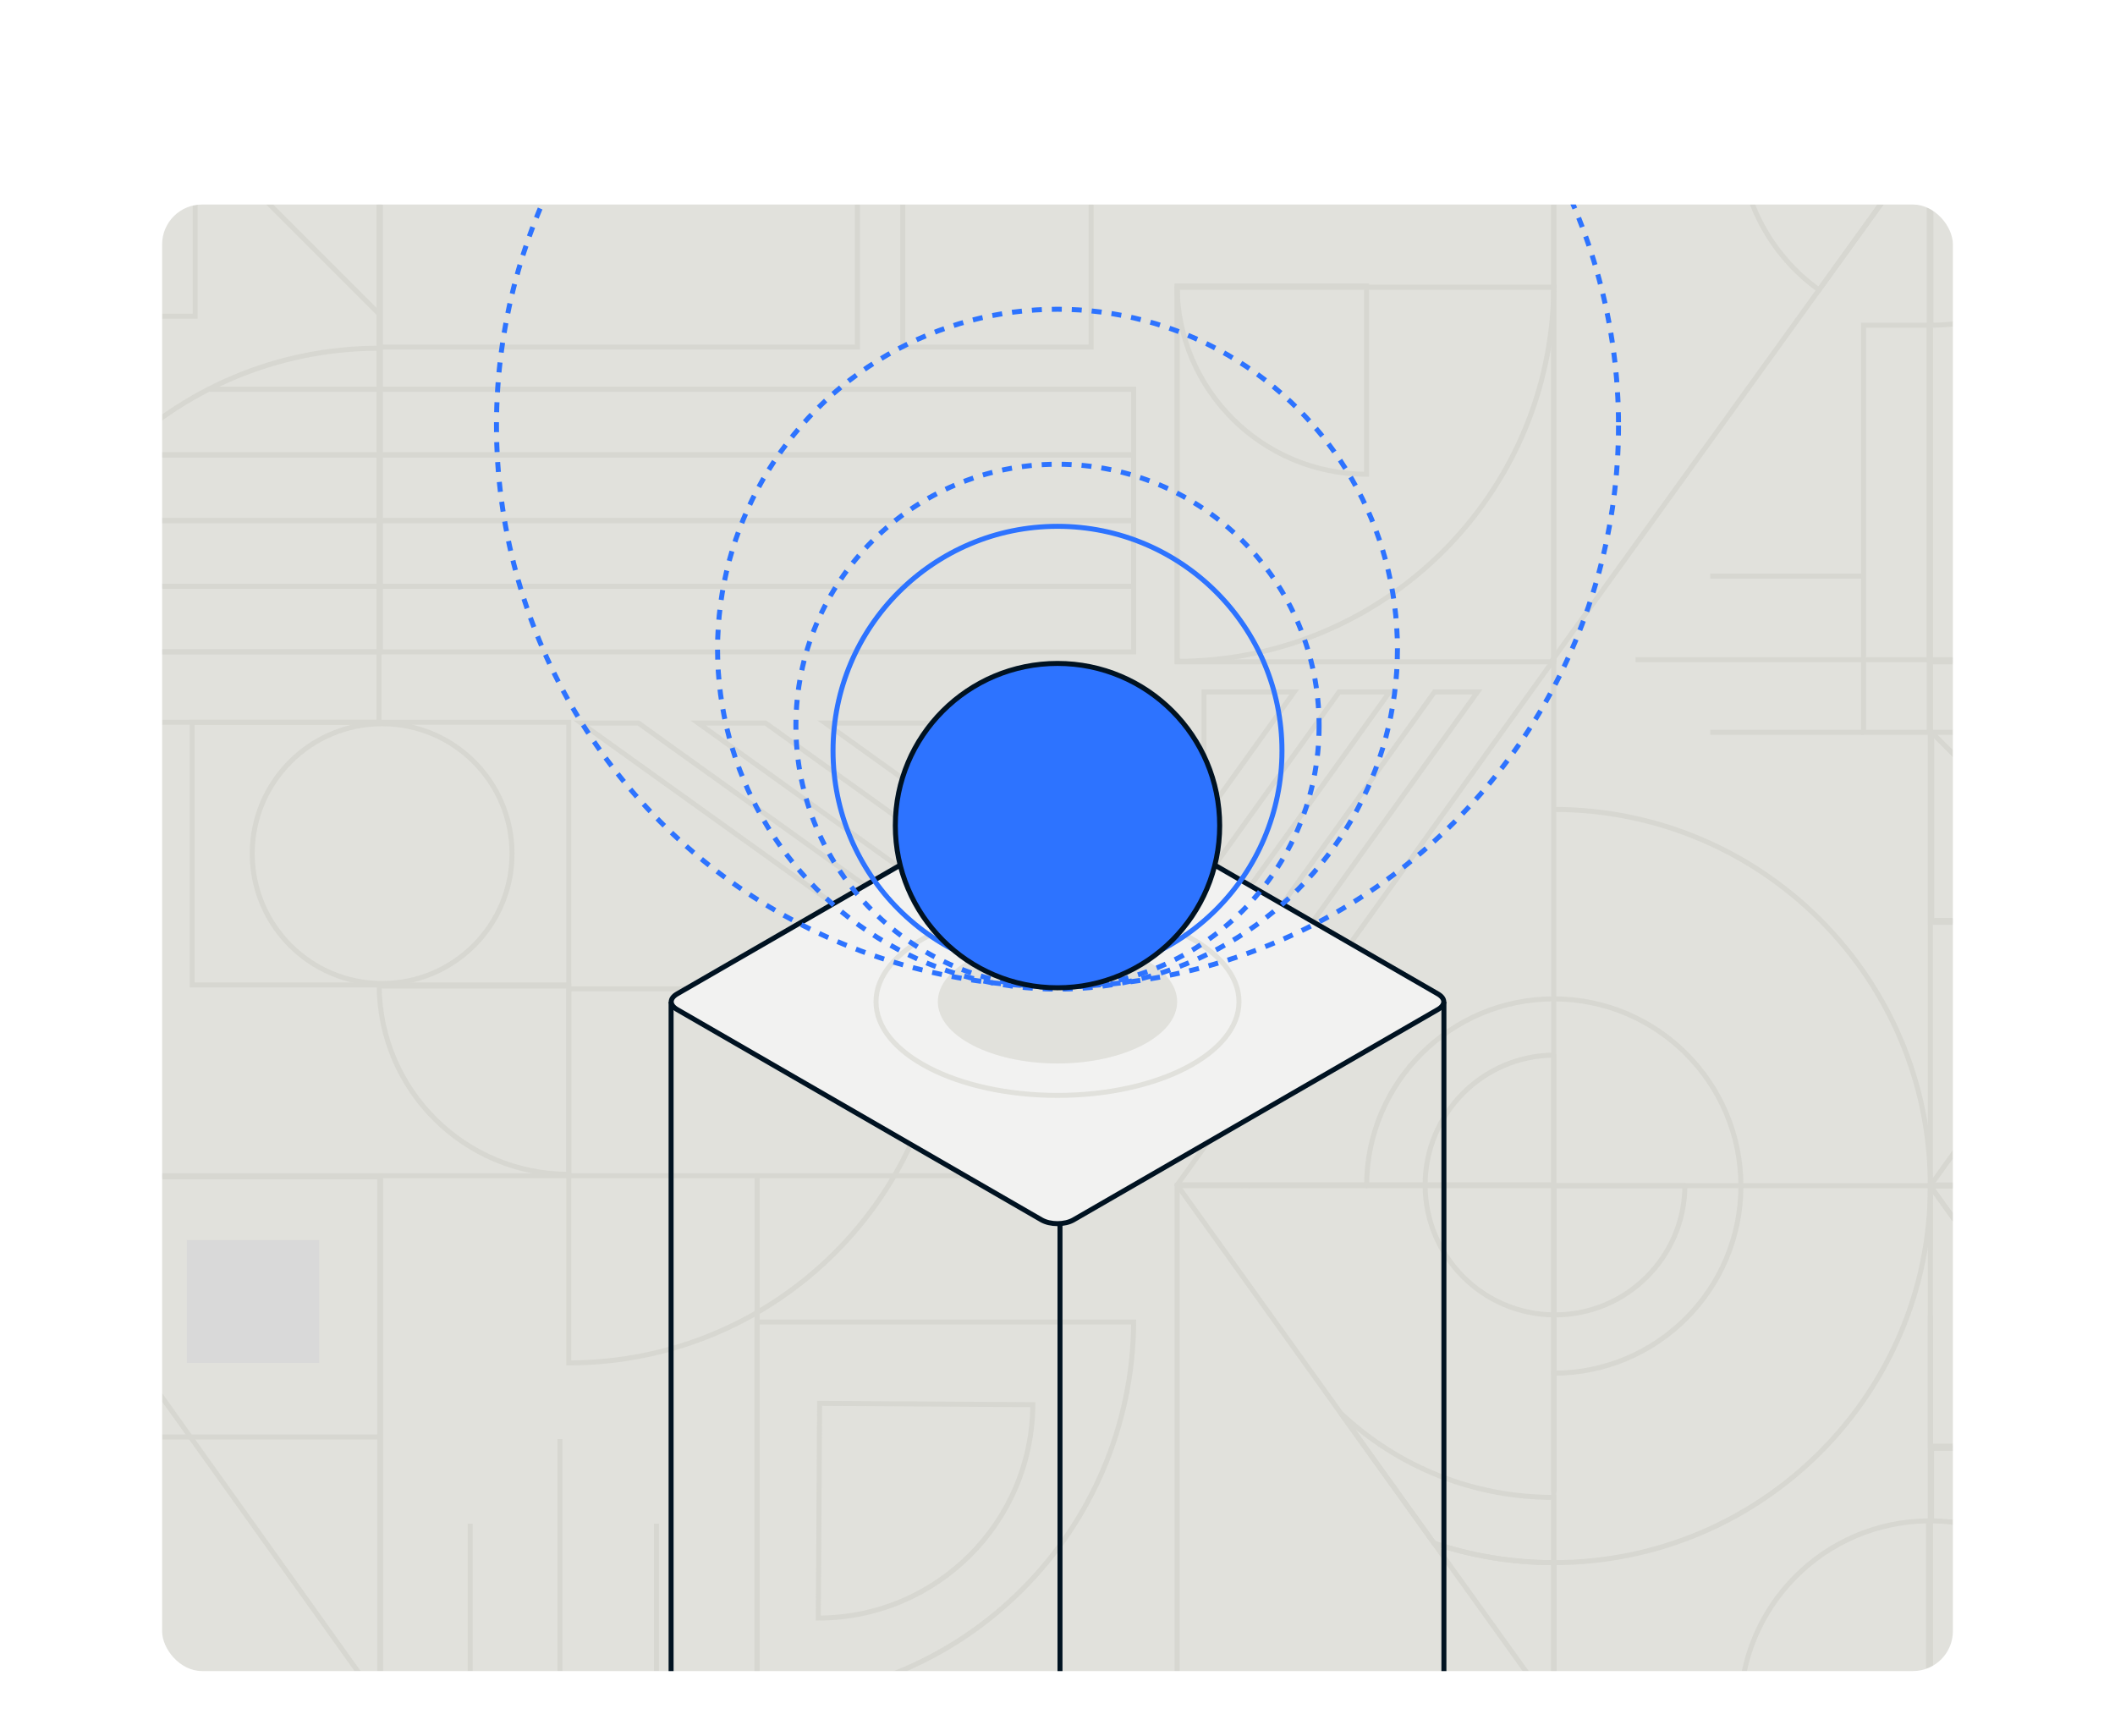 <svg width="424" height="348" viewBox="0 0 424 348" fill="none" xmlns="http://www.w3.org/2000/svg">
<rect width="424" height="348" fill="white"/>
<g filter="url(#filter0_dd_4692_484)">
<g clip-path="url(#clip0_4692_484)">
<rect x="32.5" y="27" width="359" height="294" rx="8" fill="#E1E1DC"/>
<g opacity="0.2">
<path d="M424.837 170.905L386.986 170.905L386.986 118.394L386.986 118.253L462.486 118.253L462.486 118.394" stroke="#AEAEA4" stroke-miterlimit="10"/>
<path d="M386.986 223.556L386.986 223.769L396.205 236.626L396.27 236.719L462.486 236.719L462.486 223.556L386.986 223.556Z" stroke="#AEAEA4" stroke-miterlimit="10"/>
<path d="M386.986 249.788L386.986 249.693" stroke="#AEAEA4" stroke-miterlimit="10"/>
<path d="M386.986 236.719L386.986 236.625" stroke="#AEAEA4" stroke-miterlimit="10"/>
<path d="M386.755 51.204L386.755 132.801L373.592 132.801L373.592 51.204L386.755 51.204Z" stroke="#AEAEA4" stroke-miterlimit="10"/>
<path d="M386.986 262.856L386.986 262.762L386.986 249.788L386.986 249.693" stroke="#AEAEA4" stroke-miterlimit="10"/>
<path d="M414.943 262.763L462.486 262.763L462.486 262.856L462.486 275.926L424.38 275.926L386.986 275.926L386.986 262.856L386.986 262.763" stroke="#AEAEA4" stroke-miterlimit="10"/>
<path d="M424.894 328.93L424.894 276.279L387.189 276.279L387.189 276.342" stroke="#AEAEA4" stroke-miterlimit="10"/>
<path d="M387.23 132.801L424.98 132.801L424.98 170.551L387.23 170.551L387.23 132.801Z" stroke="#AEAEA4" stroke-miterlimit="10"/>
<path d="M387.23 290.888L387.23 276.349L424.893 276.349L424.98 276.349L424.98 328.766L424.915 328.766L424.893 328.766" stroke="#AEAEA4" stroke-miterlimit="10"/>
<path d="M373.592 118.254L386.755 118.254L386.755 51.204L386.755 13.454L364.66 44.123L311.486 117.934L311.255 118.254L311.486 118.254" stroke="#AEAEA4" stroke-miterlimit="10" stroke-linecap="round" stroke-linejoin="round"/>
<path d="M241.377 162.475L268.449 124.716L278.573 124.716L241.377 176.595L241.377 162.475Z" stroke="#AEAEA4" stroke-miterlimit="10"/>
<path d="M241.377 149.923L241.377 124.716L259.45 124.716L241.377 149.923Z" stroke="#AEAEA4" stroke-miterlimit="10"/>
<path d="M287.573 124.716L296.196 124.716L241.377 201.174L241.377 189.147L287.573 124.716Z" stroke="#AEAEA4" stroke-miterlimit="10"/>
<path d="M386.986 118.395L462.486 118.395L386.986 223.697L386.986 118.395Z" stroke="#AEAEA4" stroke-miterlimit="10" stroke-linecap="round" stroke-linejoin="round"/>
<path d="M235.988 223.554L235.988 223.556L311.486 223.556L311.486 118.253L311.384 118.394L311.182 118.679L267.811 179.168L267.809 179.17L255.117 196.873C255.117 196.875 255.115 196.875 255.115 196.877L235.988 223.554Z" stroke="#AEAEA4" stroke-miterlimit="10" stroke-linecap="round" stroke-linejoin="round"/>
<path d="M462.486 275.926L462.486 262.856L462.486 262.763L462.486 249.789L462.486 249.693L462.486 236.719L462.486 236.626L462.486 223.769L386.986 223.769L396.205 236.626L396.27 236.719L405.573 249.693L405.642 249.789L414.943 262.763L415.01 262.856L424.38 275.926L424.583 276.208" stroke="#AEAEA4" stroke-miterlimit="10" stroke-linecap="round" stroke-linejoin="round"/>
<path d="M311.486 299.269C303.091 299.269 295.017 297.9 287.475 295.369L311.486 328.859L311.486 299.269Z" stroke="#AEAEA4" stroke-miterlimit="10" stroke-linecap="round" stroke-linejoin="round"/>
<path d="M249.059 223.697L250.307 223.697" stroke="#AEAEA4" stroke-miterlimit="10" stroke-linecap="round" stroke-linejoin="round"/>
<path d="M311.486 284.946L311.486 273.464L311.486 272.47L311.486 261.288L311.486 249.592L311.486 223.697L311.486 223.556L285.7 223.556L273.966 223.556L262.965 223.556L261.972 223.556L250.309 223.556L249.061 223.556L235.988 223.556L235.986 223.556L235.988 223.558L236.087 223.697L254.553 249.451" stroke="#AEAEA4" stroke-miterlimit="10" stroke-linecap="round" stroke-linejoin="round"/>
<path d="M311.486 148.269C353.16 148.269 386.948 182.033 386.986 223.697L386.986 223.769C386.986 265.467 353.184 299.269 311.486 299.269L311.486 286.191L311.484 286.191C295.482 286.191 280.397 280.211 268.786 269.305L287.475 295.369" stroke="#AEAEA4" stroke-miterlimit="10"/>
<path d="M235.986 223.769L235.986 223.697C235.986 223.652 235.986 223.604 235.988 223.558L235.988 223.556L235.988 223.554" stroke="#AEAEA4" stroke-miterlimit="10"/>
<path d="M425.107 13.454C424.97 34.326 408.008 51.204 387.103 51.204L387.103 13.454L425.107 13.454Z" stroke="#AEAEA4" stroke-miterlimit="10"/>
<path d="M235.959 43.329C236.097 64.201 253.059 81.079 273.963 81.079L273.963 43.329L235.959 43.329Z" stroke="#AEAEA4" stroke-miterlimit="10"/>
<path d="M386.627 290.888C365.755 291.026 348.877 307.988 348.877 328.893L386.627 328.893L386.627 290.888Z" stroke="#AEAEA4" stroke-miterlimit="10"/>
<path d="M424.893 328.893L424.917 328.893C424.917 328.851 424.917 328.807 424.915 328.765C424.915 328.358 424.907 327.955 424.893 327.551C424.19 307.288 407.625 291.057 387.23 290.888" stroke="#AEAEA4" stroke-miterlimit="10"/>
<path d="M311.484 43.581C311.21 85.045 277.515 118.573 235.987 118.573L235.987 43.581L311.484 43.581Z" stroke="#AEAEA4" stroke-miterlimit="10"/>
<path d="M285.7 223.556L285.7 223.697C285.776 237.929 297.268 249.457 311.486 249.592C311.569 249.594 311.655 249.594 311.74 249.594C326.073 249.594 337.702 238.012 337.78 223.697L311.486 223.697L311.486 197.519C297.222 197.654 285.7 209.261 285.7 223.556Z" stroke="#AEAEA4" stroke-miterlimit="10" stroke-linecap="round" stroke-linejoin="round"/>
<path d="M273.964 223.697C273.964 223.649 273.964 223.604 273.966 223.556C274.079 202.931 290.835 186.247 311.484 186.247L311.486 186.247C332.185 186.249 348.968 203.008 349.005 223.697C349.005 223.721 349.005 223.745 349.005 223.769C349.005 244.489 332.209 261.286 311.486 261.288" stroke="#AEAEA4" stroke-miterlimit="10" stroke-linecap="round" stroke-linejoin="round"/>
<path d="M348.75 13.454L386.755 13.454L364.66 44.123C355.092 37.275 348.834 26.098 348.75 13.454Z" stroke="#AEAEA4" stroke-miterlimit="10"/>
<path d="M387.23 170.551L387.23 132.801L424.98 170.551L387.23 170.551Z" stroke="#AEAEA4" stroke-miterlimit="10" stroke-linecap="round" stroke-linejoin="round"/>
<path d="M373.592 118.253L327.886 118.253" stroke="#AEAEA4" stroke-miterlimit="10"/>
<path d="M373.592 101.496L342.855 101.496" stroke="#AEAEA4" stroke-miterlimit="10"/>
<path d="M373.592 132.801L342.855 132.801" stroke="#AEAEA4" stroke-miterlimit="10"/>
<path d="M462.486 118.253L462.486 118.394L462.486 118.678L462.281 118.678L386.986 118.678L386.986 118.394L386.986 118.253L386.986 13.376" stroke="#AEAEA4" stroke-miterlimit="10"/>
<path d="M311.486 118.678L311.486 118.394L311.486 118.253L311.486 117.933L311.486 13.376L386.986 13.376L386.986 118.678" stroke="#AEAEA4" stroke-miterlimit="10"/>
<path d="M311.486 13.376L311.486 117.933L311.486 118.253L311.486 118.394L311.486 118.678L235.986 118.678L235.986 118.394L235.986 44.499L235.986 43.329" stroke="#AEAEA4" stroke-miterlimit="10"/>
<path d="M386.986 236.719L386.986 236.626L386.986 223.769L386.986 223.697L462.486 223.697L462.486 223.769L462.486 236.626L462.486 236.719L462.486 249.693L462.486 249.789L462.486 262.763L462.486 262.856L462.486 275.925" stroke="#AEAEA4" stroke-miterlimit="10"/>
<path d="M386.986 329L386.986 275.925L386.986 262.856L386.986 262.762L386.986 249.788L386.986 249.693" stroke="#AEAEA4" stroke-miterlimit="10"/>
<path d="M311.486 329L311.486 328.859L311.486 299.269L311.486 286.191L311.486 284.946L311.486 273.464L311.486 272.47L311.486 261.288L311.486 249.592L311.486 223.697L337.78 223.697L349.005 223.697L360.515 223.697L361.508 223.697L372.663 223.697L373.908 223.697L386.986 223.697L386.986 223.769L386.986 236.626L386.986 236.719L386.986 249.693L386.986 249.789L386.986 262.763L386.986 262.856L386.986 275.925L386.986 329" stroke="#AEAEA4" stroke-miterlimit="10"/>
<path d="M311.486 284.946L311.486 273.464L311.486 272.47L311.486 261.288L311.486 249.592L311.486 223.697L285.7 223.697L273.964 223.697L262.965 223.697L261.972 223.697L250.307 223.697" stroke="#AEAEA4" stroke-miterlimit="10"/>
<path d="M254.553 249.451L268.786 269.305L287.475 295.369C295.017 297.9 303.091 299.269 311.486 299.269L311.486 328.859L311.486 329L235.986 329L235.986 223.769L235.986 223.697L236.087 223.697L249.059 223.697" stroke="#AEAEA4" stroke-miterlimit="10"/>
<path d="M1.902 116.685L75.985 116.685L76.273 116.685L151.773 116.685L227.273 116.685L227.275 116.685L227.275 103.522L227.273 103.522L151.773 103.522L76.273 103.522L75.985 103.522L5.764 103.522" stroke="#AEAEA4" stroke-miterlimit="10"/>
<path d="M12.545 90.359L75.985 90.359L76.273 90.359L151.773 90.359L227.273 90.359L227.273 103.522L151.773 103.522L76.273 103.522L75.985 103.522L5.764 103.522" stroke="#AEAEA4" stroke-miterlimit="10"/>
<path d="M12.545 90.359L75.985 90.359L76.273 90.359L151.773 90.359L227.273 90.359L227.273 77.196L227.271 77.196L151.773 77.196L76.273 77.196L75.985 77.196L23.336 77.196" stroke="#AEAEA4" stroke-miterlimit="10"/>
<path d="M41.686 64.033L75.985 64.033L76.273 64.033L151.773 64.033L227.271 64.033L227.271 77.196L151.773 77.196L76.273 77.196L75.985 77.196L23.335 77.196" stroke="#AEAEA4" stroke-miterlimit="10"/>
<path d="M38.523 130.801L114.023 130.801L114.023 183.453L38.523 183.453L38.523 130.801Z" stroke="#AEAEA4" stroke-miterlimit="10"/>
<path d="M180.979 17.831L218.729 17.831L218.729 55.582L180.979 55.582L180.979 17.831Z" stroke="#AEAEA4" stroke-miterlimit="10"/>
<path d="M75.984 55.582L75.984 17.831L171.882 17.832L171.882 55.582L75.984 55.582Z" stroke="#AEAEA4" stroke-miterlimit="10"/>
<path d="M76.128 221.922L0.917 221.922L76.128 327.221L76.128 221.922Z" stroke="#AEAEA4" stroke-miterlimit="10" stroke-linecap="round" stroke-linejoin="round"/>
<path d="M76.017 183.669C76.154 204.541 93.116 221.419 114.021 221.419L114.021 183.669L76.017 183.669Z" stroke="#AEAEA4" stroke-miterlimit="10"/>
<path d="M164.051 310.375C187.686 310.36 206.912 291.268 207.053 267.598L164.308 267.342L164.051 310.375Z" stroke="#AEAEA4" stroke-miterlimit="10"/>
<path d="M39.127 11.391C18.255 11.528 1.377 28.49 1.377 49.395L39.127 49.395L39.127 11.391Z" stroke="#AEAEA4" stroke-miterlimit="10"/>
<path d="M189.524 184.231C189.251 225.695 155.555 259.223 114.027 259.223L114.027 184.231L189.524 184.231Z" stroke="#AEAEA4" stroke-miterlimit="10"/>
<path d="M0.772 130.801C1.045 89.338 34.613 55.81 75.984 55.81L75.984 130.801L0.772 130.801Z" stroke="#AEAEA4" stroke-miterlimit="10"/>
<path d="M227.271 251.03C226.997 292.882 193.302 326.724 151.774 326.724L151.774 251.03L227.271 251.03Z" stroke="#AEAEA4" stroke-miterlimit="10"/>
<path d="M76.607 183.166C62.226 183.166 50.568 171.508 50.568 157.127C50.568 142.746 62.226 131.087 76.607 131.087C90.988 131.087 102.646 142.746 102.646 157.127C102.646 171.508 90.988 183.166 76.607 183.166Z" stroke="#AEAEA4" stroke-miterlimit="10" stroke-linecap="round" stroke-linejoin="round"/>
<path d="M153.456 130.944L189.524 156.805L189.524 166.476L139.967 130.944L153.456 130.944Z" stroke="#AEAEA4" stroke-miterlimit="10"/>
<path d="M165.445 130.944L189.524 130.944L189.524 148.208L165.445 130.944Z" stroke="#AEAEA4" stroke-miterlimit="10"/>
<path d="M189.524 175.072L189.524 183.309L116.489 130.944L127.978 130.944L189.524 175.072Z" stroke="#AEAEA4" stroke-miterlimit="10"/>
<path d="M76.133 11.319L76.133 49.069L38.383 11.319L76.133 11.319Z" stroke="#AEAEA4" stroke-miterlimit="10" stroke-linecap="round" stroke-linejoin="round"/>
<path d="M112.25 326.302L112.25 274.493" stroke="#AEAEA4" stroke-miterlimit="10"/>
<path d="M131.602 326.302L131.602 291.461" stroke="#AEAEA4" stroke-miterlimit="10"/>
<path d="M94.261 326.302L94.261 291.461" stroke="#AEAEA4" stroke-miterlimit="10"/>
<path d="M35.551 11.382L38.446 11.382L39.127 11.382L76.132 11.382L76.273 11.382L76.273 17.831L76.273 55.581L76.273 64.033L76.273 77.196L76.273 90.359L76.273 103.522L76.273 116.402L76.273 116.685L75.985 116.685L1.902 116.685" stroke="#AEAEA4" stroke-miterlimit="10"/>
<path d="M151.773 327.008L151.773 249.122L151.773 221.705L179.291 221.705L227.273 221.705" stroke="#AEAEA4" stroke-miterlimit="10"/>
<path d="M76.273 327.008L76.273 326.724L76.273 274.072L76.273 221.705L114.027 221.705L151.773 221.705L151.773 249.122L151.773 327.008" stroke="#AEAEA4" stroke-miterlimit="10"/>
<path d="M76.273 327.008L76.273 326.724L76.273 274.072L76.273 221.705L0.773 221.705L0.773 221.707L0.773 222.106L0.773 274.072" stroke="#AEAEA4" stroke-miterlimit="10"/>
<path d="M75.784 326.724L75.985 326.724L76.273 326.724L76.273 274.072L75.985 274.072L38.032 274.072L0.376 274.072" stroke="#AEAEA4" stroke-miterlimit="10"/>
</g>
<rect x="37.469" y="234.596" width="26.5" height="24.627" fill="#D9D9D9"/>
<line x1="212.5" y1="186.814" x2="212.5" y2="357.877" stroke="#001221"/>
<line x1="134.535" y1="186.815" x2="134.535" y2="357.877" stroke="#001221"/>
<line x1="289.465" y1="186.815" x2="289.465" y2="357.877" stroke="#001221"/>
<path d="M208.786 143.084C209.649 142.586 210.811 142.322 212 142.322C213.189 142.322 214.351 142.586 215.214 143.084L288.251 185.248C289.117 185.748 289.436 186.333 289.436 186.815C289.436 187.297 289.117 187.882 288.251 188.382L215.214 230.546C214.351 231.044 213.189 231.307 212 231.307C210.811 231.307 209.649 231.044 208.786 230.546L135.749 188.382C134.883 187.882 134.564 187.297 134.564 186.815C134.564 186.333 134.883 185.748 135.749 185.248L208.786 143.084Z" fill="#F2F2F1" stroke="#001221"/>
<path d="M212 174.432C225.248 174.432 235.988 179.976 235.988 186.815C235.988 193.654 225.248 199.198 212 199.198C198.752 199.198 188.012 193.654 188.012 186.815C188.012 179.976 198.752 174.432 212 174.432Z" fill="#E1E1DC"/>
<path d="M212 168.034C232.093 168.034 248.383 176.442 248.383 186.815C248.383 197.188 232.093 205.596 212 205.596C191.906 205.596 175.617 197.188 175.617 186.815C175.617 176.442 191.906 168.034 212 168.034Z" stroke="#E1E1DC" stroke-miterlimit="10"/>
<circle cx="212" cy="131.51" r="52.445" stroke="#2D73FF" stroke-dasharray="2 2"/>
<circle cx="212" cy="116.144" r="68.15" stroke="#2D73FF" stroke-dasharray="2 2"/>
<circle cx="212" cy="71.305" r="112.469" stroke="#2D73FF" stroke-dasharray="2 2"/>
<path d="M212 91.51C236.853 91.51 257 111.657 257 136.51C257 161.363 236.853 181.51 212 181.51C187.147 181.51 167 161.363 167 136.51C167 111.657 187.147 91.51 212 91.51Z" stroke="#2D73FF" stroke-miterlimit="10"/>
<circle cx="212" cy="151.51" r="32.512" fill="#2D73FF" stroke="#001221"/>
</g>
</g>
<defs>
<filter id="filter0_dd_4692_484" x="20.5" y="25" width="383" height="318" filterUnits="userSpaceOnUse" color-interpolation-filters="sRGB">
<feFlood flood-opacity="0" result="BackgroundImageFix"/>
<feColorMatrix in="SourceAlpha" type="matrix" values="0 0 0 0 0 0 0 0 0 0 0 0 0 0 0 0 0 0 127 0" result="hardAlpha"/>
<feOffset dy="4"/>
<feGaussianBlur stdDeviation="3"/>
<feColorMatrix type="matrix" values="0 0 0 0 0 0 0 0 0 0 0 0 0 0 0 0 0 0 0.05 0"/>
<feBlend mode="normal" in2="BackgroundImageFix" result="effect1_dropShadow_4692_484"/>
<feColorMatrix in="SourceAlpha" type="matrix" values="0 0 0 0 0 0 0 0 0 0 0 0 0 0 0 0 0 0 127 0" result="hardAlpha"/>
<feMorphology radius="3" operator="erode" in="SourceAlpha" result="effect2_dropShadow_4692_484"/>
<feOffset dy="10"/>
<feGaussianBlur stdDeviation="7.5"/>
<feColorMatrix type="matrix" values="0 0 0 0 0 0 0 0 0 0 0 0 0 0 0 0 0 0 0.1 0"/>
<feBlend mode="normal" in2="effect1_dropShadow_4692_484" result="effect2_dropShadow_4692_484"/>
<feBlend mode="normal" in="SourceGraphic" in2="effect2_dropShadow_4692_484" result="shape"/>
</filter>
<clipPath id="clip0_4692_484">
<rect x="32.5" y="27" width="359" height="294" rx="8" fill="white"/>
</clipPath>
</defs>
</svg>
